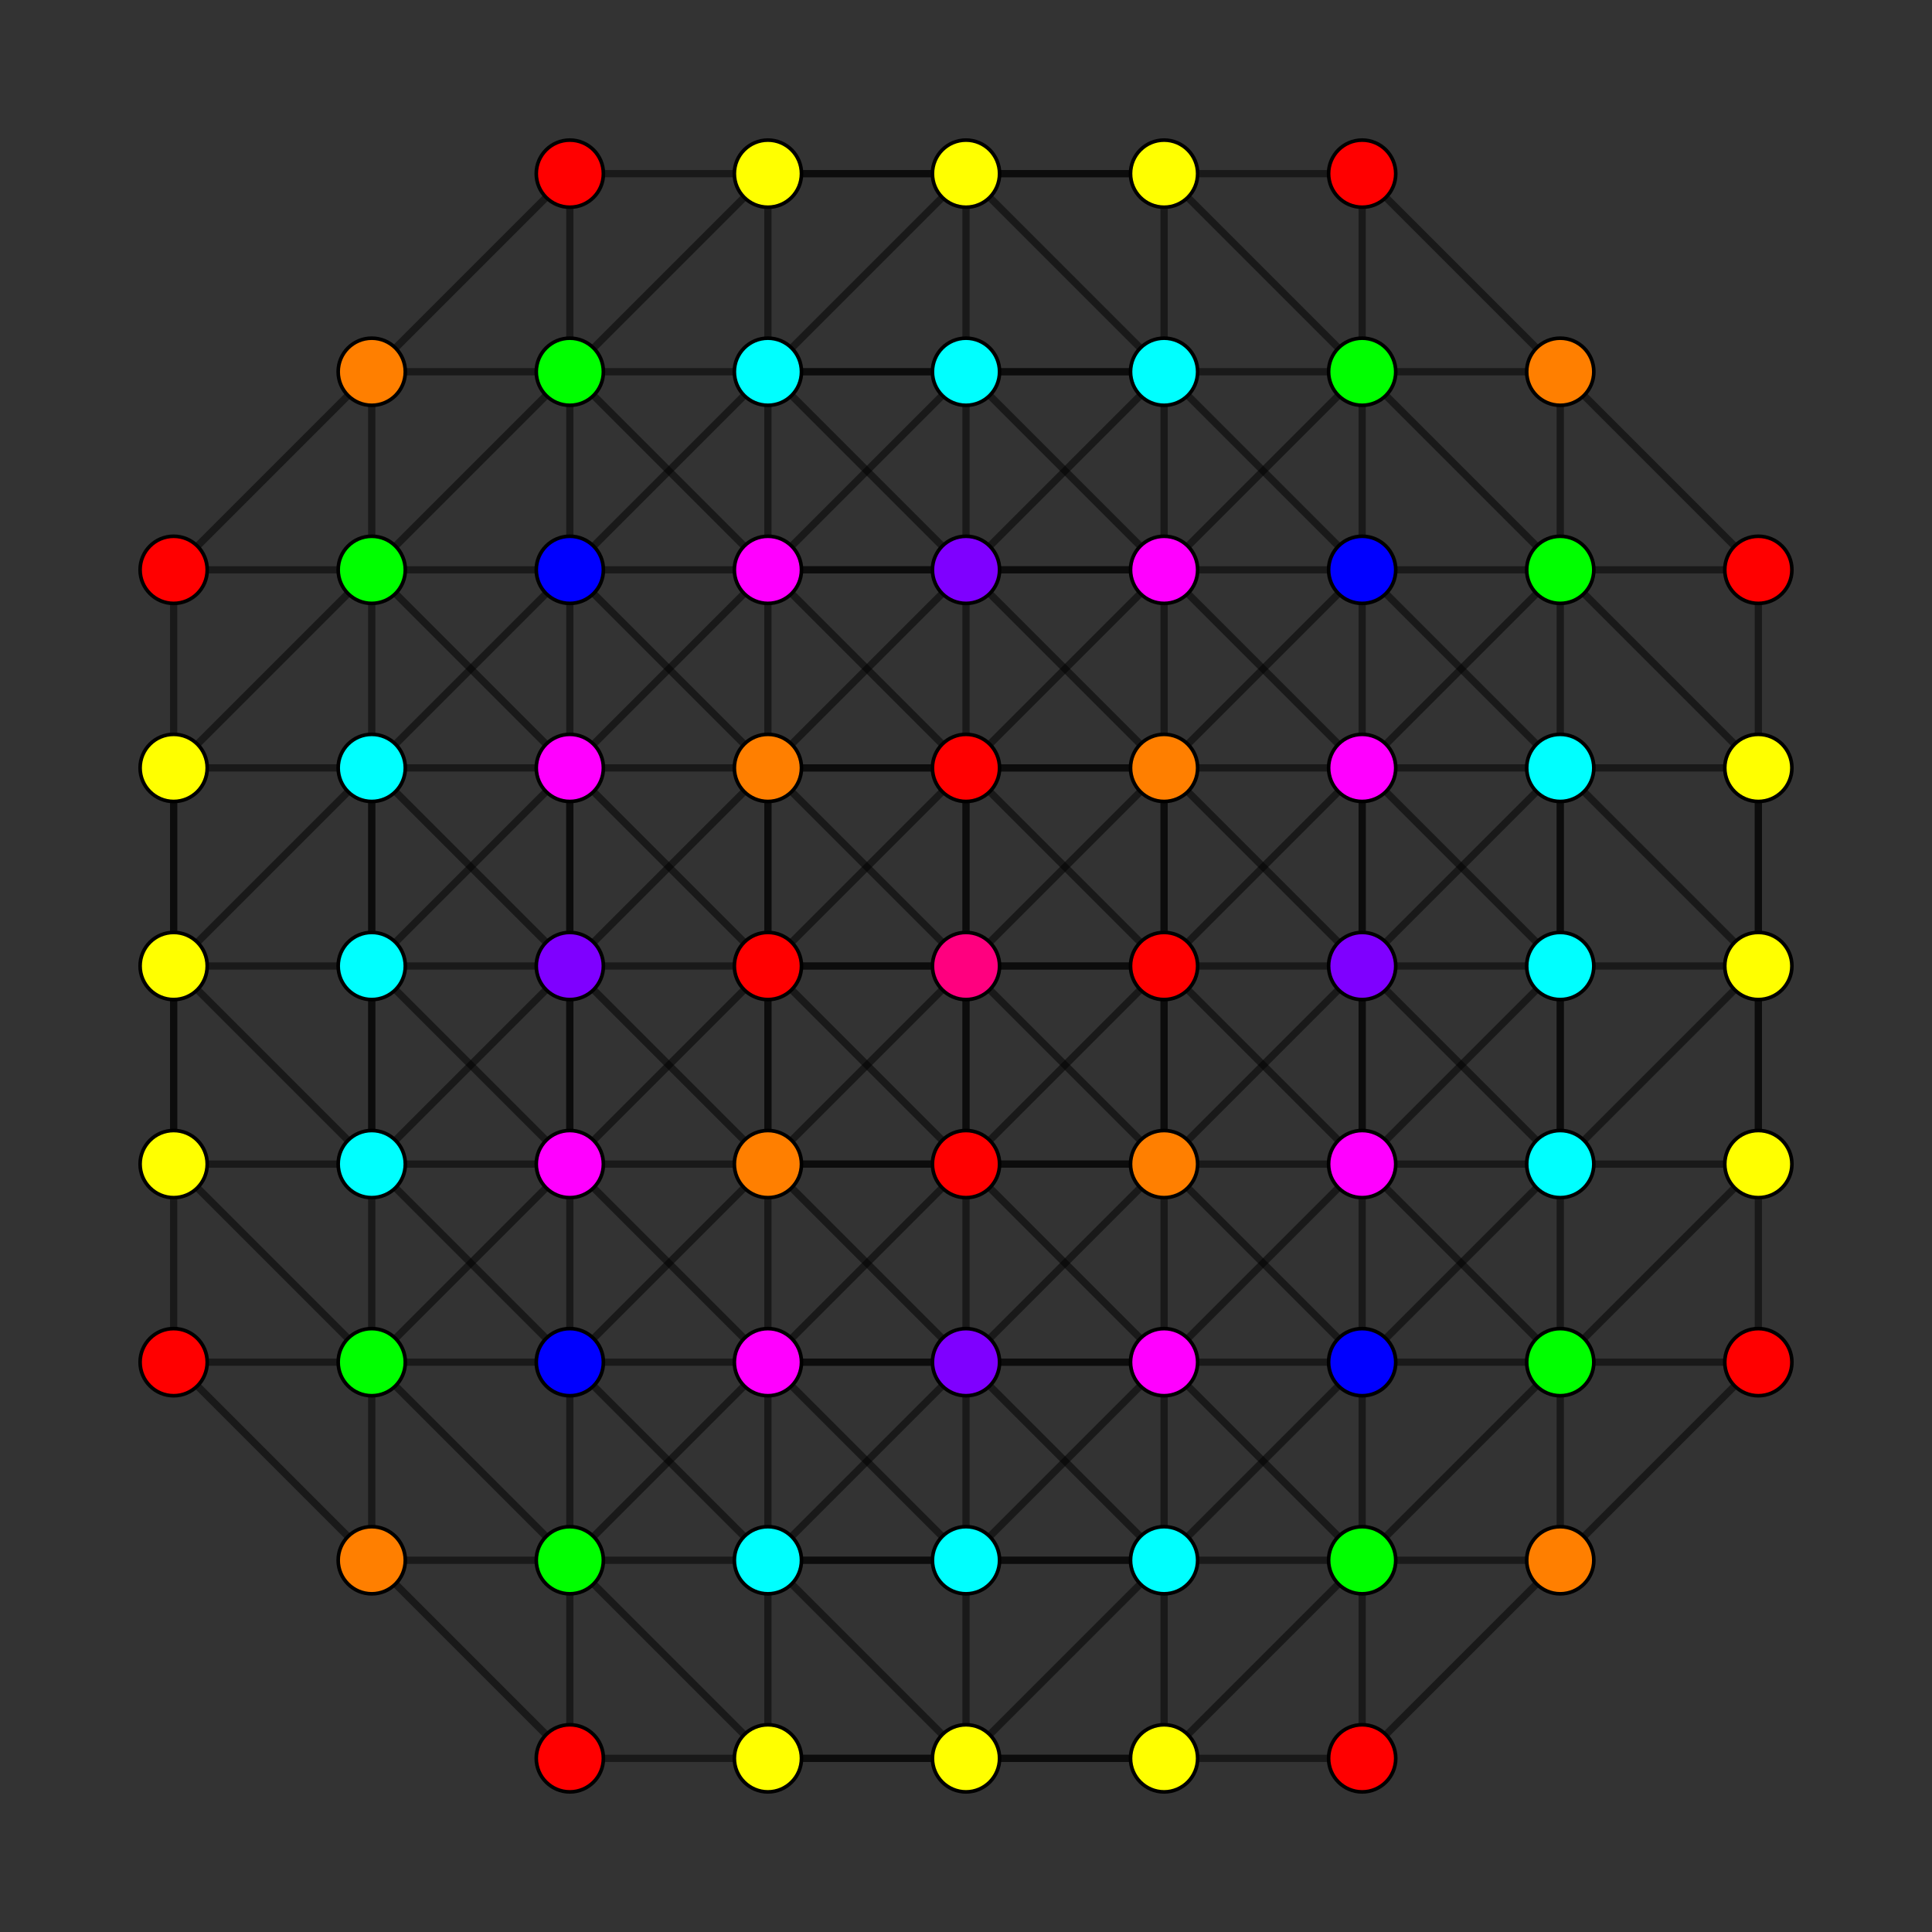 <?xml version="1.0" encoding="UTF-8" standalone="no"?>
<svg
xmlns="http://www.w3.org/2000/svg"
version="1.0"
width="1600" height="1600"
id="8-cube_t36_A3.svg">
<rect width="100%" height="100%" fill="#333333" stroke="none"/>
<g style="stroke:#000000;stroke-width:6.0;stroke-opacity:0.50;">
<line x1="964.045" y1="964.045" x2="964.045" y2="964.045"/>
<line x1="964.045" y1="964.045" x2="964.045" y2="1128.090"/>
<line x1="964.045" y1="964.045" x2="1128.090" y2="964.045"/>
<line x1="964.045" y1="964.045" x2="800.000" y2="800.000"/>
<line x1="964.045" y1="964.045" x2="964.045" y2="635.955"/>
<line x1="964.045" y1="964.045" x2="964.045" y2="800.000"/>
<line x1="964.045" y1="964.045" x2="635.955" y2="964.045"/>
<line x1="964.045" y1="964.045" x2="800.000" y2="964.045"/>
<line x1="307.866" y1="964.045" x2="307.866" y2="964.045"/>
<line x1="307.866" y1="964.045" x2="307.866" y2="1128.090"/>
<line x1="307.866" y1="964.045" x2="471.910" y2="964.045"/>
<line x1="307.866" y1="964.045" x2="143.821" y2="800.000"/>
<line x1="307.866" y1="964.045" x2="307.866" y2="635.955"/>
<line x1="307.866" y1="964.045" x2="307.866" y2="800.000"/>
<line x1="307.866" y1="964.045" x2="471.910" y2="800.000"/>
<line x1="964.045" y1="307.866" x2="964.045" y2="307.866"/>
<line x1="964.045" y1="307.866" x2="964.045" y2="471.910"/>
<line x1="964.045" y1="307.866" x2="1128.090" y2="307.866"/>
<line x1="964.045" y1="307.866" x2="800.000" y2="471.910"/>
<line x1="964.045" y1="307.866" x2="635.955" y2="307.866"/>
<line x1="964.045" y1="307.866" x2="800.000" y2="143.821"/>
<line x1="964.045" y1="307.866" x2="800.000" y2="307.866"/>
<line x1="307.866" y1="307.866" x2="307.866" y2="307.866"/>
<line x1="307.866" y1="307.866" x2="307.866" y2="471.910"/>
<line x1="307.866" y1="307.866" x2="471.910" y2="307.866"/>
<line x1="307.866" y1="307.866" x2="143.821" y2="471.910"/>
<line x1="307.866" y1="307.866" x2="471.910" y2="143.821"/>
<line x1="1292.134" y1="964.045" x2="1292.134" y2="964.045"/>
<line x1="1292.134" y1="964.045" x2="1292.134" y2="1128.090"/>
<line x1="1292.134" y1="964.045" x2="1128.090" y2="964.045"/>
<line x1="1292.134" y1="964.045" x2="1456.179" y2="800.000"/>
<line x1="1292.134" y1="964.045" x2="1292.134" y2="635.955"/>
<line x1="1292.134" y1="964.045" x2="1292.134" y2="800.000"/>
<line x1="1292.134" y1="964.045" x2="1128.090" y2="800.000"/>
<line x1="635.955" y1="964.045" x2="635.955" y2="964.045"/>
<line x1="635.955" y1="964.045" x2="635.955" y2="1128.090"/>
<line x1="635.955" y1="964.045" x2="471.910" y2="964.045"/>
<line x1="635.955" y1="964.045" x2="800.000" y2="800.000"/>
<line x1="635.955" y1="964.045" x2="635.955" y2="635.955"/>
<line x1="635.955" y1="964.045" x2="635.955" y2="800.000"/>
<line x1="635.955" y1="964.045" x2="800.000" y2="964.045"/>
<line x1="1292.134" y1="307.866" x2="1292.134" y2="307.866"/>
<line x1="1292.134" y1="307.866" x2="1292.134" y2="471.910"/>
<line x1="1292.134" y1="307.866" x2="1128.090" y2="307.866"/>
<line x1="1292.134" y1="307.866" x2="1456.179" y2="471.910"/>
<line x1="1292.134" y1="307.866" x2="1128.090" y2="143.821"/>
<line x1="635.955" y1="307.866" x2="635.955" y2="307.866"/>
<line x1="635.955" y1="307.866" x2="635.955" y2="471.910"/>
<line x1="635.955" y1="307.866" x2="471.910" y2="307.866"/>
<line x1="635.955" y1="307.866" x2="800.000" y2="471.910"/>
<line x1="635.955" y1="307.866" x2="800.000" y2="143.821"/>
<line x1="635.955" y1="307.866" x2="800.000" y2="307.866"/>
<line x1="964.045" y1="1292.134" x2="964.045" y2="1292.134"/>
<line x1="964.045" y1="1292.134" x2="964.045" y2="1128.090"/>
<line x1="964.045" y1="1292.134" x2="1128.090" y2="1292.134"/>
<line x1="964.045" y1="1292.134" x2="800.000" y2="1128.090"/>
<line x1="964.045" y1="1292.134" x2="635.955" y2="1292.134"/>
<line x1="964.045" y1="1292.134" x2="800.000" y2="1456.179"/>
<line x1="964.045" y1="1292.134" x2="800.000" y2="1292.134"/>
<line x1="307.866" y1="1292.134" x2="307.866" y2="1292.134"/>
<line x1="307.866" y1="1292.134" x2="307.866" y2="1128.090"/>
<line x1="307.866" y1="1292.134" x2="471.910" y2="1292.134"/>
<line x1="307.866" y1="1292.134" x2="143.821" y2="1128.090"/>
<line x1="307.866" y1="1292.134" x2="471.910" y2="1456.179"/>
<line x1="964.045" y1="635.955" x2="964.045" y2="635.955"/>
<line x1="964.045" y1="635.955" x2="964.045" y2="471.910"/>
<line x1="964.045" y1="635.955" x2="1128.090" y2="635.955"/>
<line x1="964.045" y1="635.955" x2="800.000" y2="800.000"/>
<line x1="964.045" y1="635.955" x2="964.045" y2="800.000"/>
<line x1="964.045" y1="635.955" x2="635.955" y2="635.955"/>
<line x1="964.045" y1="635.955" x2="800.000" y2="635.955"/>
<line x1="307.866" y1="635.955" x2="307.866" y2="635.955"/>
<line x1="307.866" y1="635.955" x2="307.866" y2="471.910"/>
<line x1="307.866" y1="635.955" x2="471.910" y2="635.955"/>
<line x1="307.866" y1="635.955" x2="143.821" y2="800.000"/>
<line x1="307.866" y1="635.955" x2="307.866" y2="800.000"/>
<line x1="307.866" y1="635.955" x2="471.910" y2="800.000"/>
<line x1="1292.134" y1="1292.134" x2="1292.134" y2="1292.134"/>
<line x1="1292.134" y1="1292.134" x2="1292.134" y2="1128.090"/>
<line x1="1292.134" y1="1292.134" x2="1128.090" y2="1292.134"/>
<line x1="1292.134" y1="1292.134" x2="1456.179" y2="1128.090"/>
<line x1="1292.134" y1="1292.134" x2="1128.090" y2="1456.179"/>
<line x1="635.955" y1="1292.134" x2="635.955" y2="1292.134"/>
<line x1="635.955" y1="1292.134" x2="635.955" y2="1128.090"/>
<line x1="635.955" y1="1292.134" x2="471.910" y2="1292.134"/>
<line x1="635.955" y1="1292.134" x2="800.000" y2="1128.090"/>
<line x1="635.955" y1="1292.134" x2="800.000" y2="1456.179"/>
<line x1="635.955" y1="1292.134" x2="800.000" y2="1292.134"/>
<line x1="1292.134" y1="635.955" x2="1292.134" y2="635.955"/>
<line x1="1292.134" y1="635.955" x2="1292.134" y2="471.910"/>
<line x1="1292.134" y1="635.955" x2="1128.090" y2="635.955"/>
<line x1="1292.134" y1="635.955" x2="1456.179" y2="800.000"/>
<line x1="1292.134" y1="635.955" x2="1292.134" y2="800.000"/>
<line x1="1292.134" y1="635.955" x2="1128.090" y2="800.000"/>
<line x1="635.955" y1="635.955" x2="635.955" y2="635.955"/>
<line x1="635.955" y1="635.955" x2="635.955" y2="471.910"/>
<line x1="635.955" y1="635.955" x2="471.910" y2="635.955"/>
<line x1="635.955" y1="635.955" x2="800.000" y2="800.000"/>
<line x1="635.955" y1="635.955" x2="635.955" y2="800.000"/>
<line x1="635.955" y1="635.955" x2="800.000" y2="635.955"/>
<line x1="964.045" y1="1128.090" x2="964.045" y2="1128.090"/>
<line x1="964.045" y1="1128.090" x2="1128.090" y2="964.045"/>
<line x1="964.045" y1="1128.090" x2="1128.090" y2="1292.134"/>
<line x1="964.045" y1="1128.090" x2="1128.090" y2="1128.090"/>
<line x1="964.045" y1="1128.090" x2="800.000" y2="964.045"/>
<line x1="964.045" y1="1128.090" x2="635.955" y2="1128.090"/>
<line x1="964.045" y1="1128.090" x2="800.000" y2="1128.090"/>
<line x1="307.866" y1="1128.090" x2="307.866" y2="1128.090"/>
<line x1="307.866" y1="1128.090" x2="471.910" y2="964.045"/>
<line x1="307.866" y1="1128.090" x2="471.910" y2="1292.134"/>
<line x1="307.866" y1="1128.090" x2="471.910" y2="1128.090"/>
<line x1="307.866" y1="1128.090" x2="143.821" y2="964.045"/>
<line x1="964.045" y1="471.910" x2="964.045" y2="471.910"/>
<line x1="964.045" y1="471.910" x2="1128.090" y2="307.866"/>
<line x1="964.045" y1="471.910" x2="1128.090" y2="635.955"/>
<line x1="964.045" y1="471.910" x2="1128.090" y2="471.910"/>
<line x1="964.045" y1="471.910" x2="800.000" y2="635.955"/>
<line x1="964.045" y1="471.910" x2="635.955" y2="471.910"/>
<line x1="964.045" y1="471.910" x2="800.000" y2="471.910"/>
<line x1="307.866" y1="471.910" x2="307.866" y2="471.910"/>
<line x1="307.866" y1="471.910" x2="471.910" y2="307.866"/>
<line x1="307.866" y1="471.910" x2="471.910" y2="635.955"/>
<line x1="307.866" y1="471.910" x2="471.910" y2="471.910"/>
<line x1="307.866" y1="471.910" x2="143.821" y2="635.955"/>
<line x1="1292.134" y1="1128.090" x2="1292.134" y2="1128.090"/>
<line x1="1292.134" y1="1128.090" x2="1128.090" y2="964.045"/>
<line x1="1292.134" y1="1128.090" x2="1128.090" y2="1292.134"/>
<line x1="1292.134" y1="1128.090" x2="1128.090" y2="1128.090"/>
<line x1="1292.134" y1="1128.090" x2="1456.179" y2="964.045"/>
<line x1="635.955" y1="1128.090" x2="635.955" y2="1128.090"/>
<line x1="635.955" y1="1128.090" x2="471.910" y2="964.045"/>
<line x1="635.955" y1="1128.090" x2="471.910" y2="1292.134"/>
<line x1="635.955" y1="1128.090" x2="471.910" y2="1128.090"/>
<line x1="635.955" y1="1128.090" x2="800.000" y2="964.045"/>
<line x1="635.955" y1="1128.090" x2="800.000" y2="1128.090"/>
<line x1="1292.134" y1="471.910" x2="1292.134" y2="471.910"/>
<line x1="1292.134" y1="471.910" x2="1128.090" y2="307.866"/>
<line x1="1292.134" y1="471.910" x2="1128.090" y2="635.955"/>
<line x1="1292.134" y1="471.910" x2="1128.090" y2="471.910"/>
<line x1="1292.134" y1="471.910" x2="1456.179" y2="635.955"/>
<line x1="635.955" y1="471.910" x2="635.955" y2="471.910"/>
<line x1="635.955" y1="471.910" x2="471.910" y2="307.866"/>
<line x1="635.955" y1="471.910" x2="471.910" y2="635.955"/>
<line x1="635.955" y1="471.910" x2="471.910" y2="471.910"/>
<line x1="635.955" y1="471.910" x2="800.000" y2="635.955"/>
<line x1="635.955" y1="471.910" x2="800.000" y2="471.910"/>
<line x1="1128.090" y1="964.045" x2="1128.090" y2="964.045"/>
<line x1="1128.090" y1="964.045" x2="1128.090" y2="1128.090"/>
<line x1="1128.090" y1="964.045" x2="1128.090" y2="635.955"/>
<line x1="1128.090" y1="964.045" x2="1128.090" y2="800.000"/>
<line x1="1128.090" y1="964.045" x2="964.045" y2="800.000"/>
<line x1="471.910" y1="964.045" x2="471.910" y2="964.045"/>
<line x1="471.910" y1="964.045" x2="471.910" y2="1128.090"/>
<line x1="471.910" y1="964.045" x2="471.910" y2="635.955"/>
<line x1="471.910" y1="964.045" x2="471.910" y2="800.000"/>
<line x1="471.910" y1="964.045" x2="635.955" y2="800.000"/>
<line x1="1128.090" y1="307.866" x2="1128.090" y2="307.866"/>
<line x1="1128.090" y1="307.866" x2="1128.090" y2="471.910"/>
<line x1="1128.090" y1="307.866" x2="964.045" y2="143.821"/>
<line x1="471.910" y1="307.866" x2="471.910" y2="307.866"/>
<line x1="471.910" y1="307.866" x2="471.910" y2="471.910"/>
<line x1="471.910" y1="307.866" x2="635.955" y2="143.821"/>
<line x1="1128.090" y1="1292.134" x2="1128.090" y2="1292.134"/>
<line x1="1128.090" y1="1292.134" x2="1128.090" y2="1128.090"/>
<line x1="1128.090" y1="1292.134" x2="964.045" y2="1456.179"/>
<line x1="471.910" y1="1292.134" x2="471.910" y2="1292.134"/>
<line x1="471.910" y1="1292.134" x2="471.910" y2="1128.090"/>
<line x1="471.910" y1="1292.134" x2="635.955" y2="1456.179"/>
<line x1="1128.090" y1="635.955" x2="1128.090" y2="635.955"/>
<line x1="1128.090" y1="635.955" x2="1128.090" y2="471.910"/>
<line x1="1128.090" y1="635.955" x2="1128.090" y2="800.000"/>
<line x1="1128.090" y1="635.955" x2="964.045" y2="800.000"/>
<line x1="471.910" y1="635.955" x2="471.910" y2="635.955"/>
<line x1="471.910" y1="635.955" x2="471.910" y2="471.910"/>
<line x1="471.910" y1="635.955" x2="471.910" y2="800.000"/>
<line x1="471.910" y1="635.955" x2="635.955" y2="800.000"/>
<line x1="1128.090" y1="1128.090" x2="1128.090" y2="1128.090"/>
<line x1="471.910" y1="1128.090" x2="471.910" y2="1128.090"/>
<line x1="1128.090" y1="471.910" x2="1128.090" y2="471.910"/>
<line x1="471.910" y1="471.910" x2="471.910" y2="471.910"/>
<line x1="800.000" y1="800.000" x2="800.000" y2="800.000"/>
<line x1="800.000" y1="800.000" x2="800.000" y2="964.045"/>
<line x1="800.000" y1="800.000" x2="964.045" y2="800.000"/>
<line x1="800.000" y1="800.000" x2="800.000" y2="635.955"/>
<line x1="800.000" y1="800.000" x2="635.955" y2="800.000"/>
<line x1="143.821" y1="800.000" x2="143.821" y2="800.000"/>
<line x1="143.821" y1="800.000" x2="143.821" y2="964.045"/>
<line x1="143.821" y1="800.000" x2="307.866" y2="800.000"/>
<line x1="143.821" y1="800.000" x2="143.821" y2="635.955"/>
<line x1="800.000" y1="471.910" x2="800.000" y2="471.910"/>
<line x1="800.000" y1="471.910" x2="800.000" y2="635.955"/>
<line x1="143.821" y1="471.910" x2="143.821" y2="471.910"/>
<line x1="143.821" y1="471.910" x2="143.821" y2="635.955"/>
<line x1="143.821" y1="471.910" x2="307.866" y2="471.910"/>
<line x1="1456.179" y1="800.000" x2="1456.179" y2="800.000"/>
<line x1="1456.179" y1="800.000" x2="1456.179" y2="964.045"/>
<line x1="1456.179" y1="800.000" x2="1292.134" y2="800.000"/>
<line x1="1456.179" y1="800.000" x2="1456.179" y2="635.955"/>
<line x1="1456.179" y1="471.910" x2="1456.179" y2="471.910"/>
<line x1="1456.179" y1="471.910" x2="1456.179" y2="635.955"/>
<line x1="1456.179" y1="471.910" x2="1292.134" y2="471.910"/>
<line x1="800.000" y1="1128.090" x2="800.000" y2="1128.090"/>
<line x1="800.000" y1="1128.090" x2="800.000" y2="964.045"/>
<line x1="143.821" y1="1128.090" x2="143.821" y2="1128.090"/>
<line x1="143.821" y1="1128.090" x2="143.821" y2="964.045"/>
<line x1="143.821" y1="1128.090" x2="307.866" y2="1128.090"/>
<line x1="1456.179" y1="1128.090" x2="1456.179" y2="1128.090"/>
<line x1="1456.179" y1="1128.090" x2="1456.179" y2="964.045"/>
<line x1="1456.179" y1="1128.090" x2="1292.134" y2="1128.090"/>
<line x1="800.000" y1="964.045" x2="800.000" y2="964.045"/>
<line x1="800.000" y1="964.045" x2="800.000" y2="635.955"/>
<line x1="143.821" y1="964.045" x2="143.821" y2="964.045"/>
<line x1="143.821" y1="964.045" x2="307.866" y2="964.045"/>
<line x1="143.821" y1="964.045" x2="143.821" y2="635.955"/>
<line x1="800.000" y1="635.955" x2="800.000" y2="635.955"/>
<line x1="143.821" y1="635.955" x2="143.821" y2="635.955"/>
<line x1="143.821" y1="635.955" x2="307.866" y2="635.955"/>
<line x1="1456.179" y1="964.045" x2="1456.179" y2="964.045"/>
<line x1="1456.179" y1="964.045" x2="1292.134" y2="964.045"/>
<line x1="1456.179" y1="964.045" x2="1456.179" y2="635.955"/>
<line x1="1456.179" y1="635.955" x2="1456.179" y2="635.955"/>
<line x1="1456.179" y1="635.955" x2="1292.134" y2="635.955"/>
<line x1="964.045" y1="800.000" x2="1128.090" y2="800.000"/>
<line x1="964.045" y1="800.000" x2="800.000" y2="964.045"/>
<line x1="964.045" y1="800.000" x2="635.955" y2="800.000"/>
<line x1="964.045" y1="800.000" x2="800.000" y2="635.955"/>
<line x1="307.866" y1="800.000" x2="471.910" y2="800.000"/>
<line x1="307.866" y1="800.000" x2="471.910" y2="964.045"/>
<line x1="307.866" y1="800.000" x2="307.866" y2="800.000"/>
<line x1="307.866" y1="800.000" x2="471.910" y2="635.955"/>
<line x1="964.045" y1="471.910" x2="800.000" y2="307.866"/>
<line x1="1292.134" y1="800.000" x2="1128.090" y2="800.000"/>
<line x1="1292.134" y1="800.000" x2="1128.090" y2="964.045"/>
<line x1="1292.134" y1="800.000" x2="1292.134" y2="800.000"/>
<line x1="1292.134" y1="800.000" x2="1128.090" y2="635.955"/>
<line x1="635.955" y1="800.000" x2="471.910" y2="800.000"/>
<line x1="635.955" y1="800.000" x2="800.000" y2="964.045"/>
<line x1="635.955" y1="800.000" x2="800.000" y2="635.955"/>
<line x1="635.955" y1="471.910" x2="800.000" y2="307.866"/>
<line x1="964.045" y1="1128.090" x2="800.000" y2="1292.134"/>
<line x1="635.955" y1="1128.090" x2="800.000" y2="1292.134"/>
<line x1="964.045" y1="964.045" x2="1128.090" y2="800.000"/>
<line x1="964.045" y1="964.045" x2="1128.090" y2="1128.090"/>
<line x1="964.045" y1="964.045" x2="800.000" y2="1128.090"/>
<line x1="307.866" y1="964.045" x2="471.910" y2="1128.090"/>
<line x1="964.045" y1="635.955" x2="1128.090" y2="471.910"/>
<line x1="964.045" y1="635.955" x2="1128.090" y2="800.000"/>
<line x1="964.045" y1="635.955" x2="800.000" y2="471.910"/>
<line x1="307.866" y1="635.955" x2="471.910" y2="471.910"/>
<line x1="1292.134" y1="964.045" x2="1128.090" y2="1128.090"/>
<line x1="635.955" y1="964.045" x2="471.910" y2="800.000"/>
<line x1="635.955" y1="964.045" x2="471.910" y2="1128.090"/>
<line x1="635.955" y1="964.045" x2="800.000" y2="1128.090"/>
<line x1="1292.134" y1="635.955" x2="1128.090" y2="471.910"/>
<line x1="635.955" y1="635.955" x2="471.910" y2="471.910"/>
<line x1="635.955" y1="635.955" x2="471.910" y2="800.000"/>
<line x1="635.955" y1="635.955" x2="800.000" y2="471.910"/>
<line x1="1128.090" y1="800.000" x2="1128.090" y2="800.000"/>
<line x1="471.910" y1="800.000" x2="471.910" y2="800.000"/>
<line x1="1128.090" y1="471.910" x2="964.045" y2="307.866"/>
<line x1="471.910" y1="471.910" x2="635.955" y2="307.866"/>
<line x1="1128.090" y1="1128.090" x2="964.045" y2="1292.134"/>
<line x1="471.910" y1="1128.090" x2="635.955" y2="1292.134"/>
<line x1="964.045" y1="800.000" x2="964.045" y2="800.000"/>
<line x1="635.955" y1="800.000" x2="635.955" y2="800.000"/>
<line x1="800.000" y1="143.821" x2="800.000" y2="143.821"/>
<line x1="800.000" y1="143.821" x2="800.000" y2="307.866"/>
<line x1="800.000" y1="143.821" x2="964.045" y2="143.821"/>
<line x1="800.000" y1="143.821" x2="635.955" y2="143.821"/>
<line x1="471.910" y1="143.821" x2="471.910" y2="143.821"/>
<line x1="471.910" y1="143.821" x2="471.910" y2="307.866"/>
<line x1="471.910" y1="143.821" x2="635.955" y2="143.821"/>
<line x1="1128.090" y1="143.821" x2="1128.090" y2="143.821"/>
<line x1="1128.090" y1="143.821" x2="1128.090" y2="307.866"/>
<line x1="1128.090" y1="143.821" x2="964.045" y2="143.821"/>
<line x1="800.000" y1="1456.179" x2="800.000" y2="1456.179"/>
<line x1="800.000" y1="1456.179" x2="800.000" y2="1292.134"/>
<line x1="800.000" y1="1456.179" x2="964.045" y2="1456.179"/>
<line x1="800.000" y1="1456.179" x2="635.955" y2="1456.179"/>
<line x1="471.910" y1="1456.179" x2="471.910" y2="1456.179"/>
<line x1="471.910" y1="1456.179" x2="471.910" y2="1292.134"/>
<line x1="471.910" y1="1456.179" x2="635.955" y2="1456.179"/>
<line x1="1128.090" y1="1456.179" x2="1128.090" y2="1456.179"/>
<line x1="1128.090" y1="1456.179" x2="1128.090" y2="1292.134"/>
<line x1="1128.090" y1="1456.179" x2="964.045" y2="1456.179"/>
<line x1="800.000" y1="307.866" x2="800.000" y2="471.910"/>
<line x1="800.000" y1="307.866" x2="800.000" y2="307.866"/>
<line x1="800.000" y1="1292.134" x2="800.000" y2="1128.090"/>
<line x1="800.000" y1="1292.134" x2="800.000" y2="1292.134"/>
<line x1="964.045" y1="143.821" x2="964.045" y2="143.821"/>
<line x1="964.045" y1="143.821" x2="964.045" y2="307.866"/>
<line x1="964.045" y1="143.821" x2="635.955" y2="143.821"/>
<line x1="635.955" y1="143.821" x2="635.955" y2="143.821"/>
<line x1="635.955" y1="143.821" x2="635.955" y2="307.866"/>
<line x1="964.045" y1="1456.179" x2="964.045" y2="1456.179"/>
<line x1="964.045" y1="1456.179" x2="964.045" y2="1292.134"/>
<line x1="964.045" y1="1456.179" x2="635.955" y2="1456.179"/>
<line x1="635.955" y1="1456.179" x2="635.955" y2="1456.179"/>
<line x1="635.955" y1="1456.179" x2="635.955" y2="1292.134"/>
</g>
<g style="stroke:#000000;stroke-width:3.0;fill:#ff0000">
<circle cx="143.821" cy="471.910" r="27.8"/>
<circle cx="1456.179" cy="471.910" r="27.8"/>
<circle cx="143.821" cy="1128.090" r="27.8"/>
<circle cx="1456.179" cy="1128.090" r="27.8"/>
<circle cx="471.910" cy="143.821" r="27.8"/>
<circle cx="1128.090" cy="143.821" r="27.8"/>
<circle cx="471.910" cy="1456.179" r="27.8"/>
<circle cx="1128.090" cy="1456.179" r="27.8"/>
</g>
<g style="stroke:#000000;stroke-width:3.0;fill:#ff7f00">
<circle cx="307.866" cy="307.866" r="27.8"/>
<circle cx="1292.134" cy="307.866" r="27.8"/>
<circle cx="307.866" cy="1292.134" r="27.8"/>
<circle cx="1292.134" cy="1292.134" r="27.8"/>
</g>
<g style="stroke:#000000;stroke-width:3.0;fill:#ffff00">
<circle cx="143.821" cy="800.000" r="27.8"/>
<circle cx="1456.179" cy="800.000" r="27.8"/>
<circle cx="143.821" cy="964.045" r="27.8"/>
<circle cx="143.821" cy="635.955" r="27.8"/>
<circle cx="1456.179" cy="964.045" r="27.8"/>
<circle cx="1456.179" cy="635.955" r="27.8"/>
<circle cx="800.000" cy="143.821" r="27.8"/>
<circle cx="800.000" cy="1456.179" r="27.8"/>
<circle cx="964.045" cy="143.821" r="27.8"/>
<circle cx="635.955" cy="143.821" r="27.8"/>
<circle cx="964.045" cy="1456.179" r="27.8"/>
<circle cx="635.955" cy="1456.179" r="27.8"/>
</g>
<g style="stroke:#000000;stroke-width:3.0;fill:#00ff00">
<circle cx="307.866" cy="1128.090" r="27.8"/>
<circle cx="307.866" cy="471.910" r="27.8"/>
<circle cx="1292.134" cy="1128.090" r="27.8"/>
<circle cx="1292.134" cy="471.910" r="27.8"/>
<circle cx="1128.090" cy="307.866" r="27.8"/>
<circle cx="471.910" cy="307.866" r="27.8"/>
<circle cx="1128.090" cy="1292.134" r="27.8"/>
<circle cx="471.910" cy="1292.134" r="27.8"/>
</g>
<g style="stroke:#000000;stroke-width:3.0;fill:#00ffff">
<circle cx="307.866" cy="964.045" r="27.8"/>
<circle cx="964.045" cy="307.866" r="27.8"/>
<circle cx="1292.134" cy="964.045" r="27.8"/>
<circle cx="635.955" cy="307.866" r="27.8"/>
<circle cx="964.045" cy="1292.134" r="27.8"/>
<circle cx="307.866" cy="635.955" r="27.8"/>
<circle cx="635.955" cy="1292.134" r="27.8"/>
<circle cx="1292.134" cy="635.955" r="27.8"/>
<circle cx="307.866" cy="800.000" r="27.8"/>
<circle cx="1292.134" cy="800.000" r="27.8"/>
<circle cx="800.000" cy="307.866" r="27.8"/>
<circle cx="800.000" cy="1292.134" r="27.8"/>
</g>
<g style="stroke:#000000;stroke-width:3.0;fill:#0000ff">
<circle cx="1128.090" cy="1128.090" r="27.8"/>
<circle cx="471.910" cy="1128.090" r="27.8"/>
<circle cx="1128.090" cy="471.910" r="27.8"/>
<circle cx="471.910" cy="471.910" r="27.8"/>
</g>
<g style="stroke:#000000;stroke-width:3.0;fill:#7f00ff">
<circle cx="800.000" cy="471.910" r="27.8"/>
<circle cx="800.000" cy="1128.090" r="27.8"/>
<circle cx="1128.090" cy="800.000" r="27.8"/>
<circle cx="471.910" cy="800.000" r="27.8"/>
</g>
<g style="stroke:#000000;stroke-width:3.0;fill:#ff00ff">
<circle cx="964.045" cy="1128.090" r="27.8"/>
<circle cx="964.045" cy="471.910" r="27.8"/>
<circle cx="635.955" cy="1128.090" r="27.8"/>
<circle cx="635.955" cy="471.910" r="27.8"/>
<circle cx="1128.090" cy="964.045" r="27.8"/>
<circle cx="471.910" cy="964.045" r="27.8"/>
<circle cx="1128.090" cy="635.955" r="27.8"/>
<circle cx="471.910" cy="635.955" r="27.8"/>
</g>
<g style="stroke:#000000;stroke-width:3.0;fill:#ff007f">
<circle cx="800.000" cy="800.000" r="27.8"/>
</g>
<g style="stroke:#000000;stroke-width:3.0;fill:#ff0000">
<circle cx="800.000" cy="964.045" r="27.8"/>
<circle cx="800.000" cy="635.955" r="27.8"/>
<circle cx="964.045" cy="800.000" r="27.8"/>
<circle cx="635.955" cy="800.000" r="27.8"/>
</g>
<g style="stroke:#000000;stroke-width:3.0;fill:#ff7f00">
<circle cx="964.045" cy="964.045" r="27.8"/>
<circle cx="635.955" cy="964.045" r="27.8"/>
<circle cx="964.045" cy="635.955" r="27.8"/>
<circle cx="635.955" cy="635.955" r="27.8"/>
</g>
</svg>
